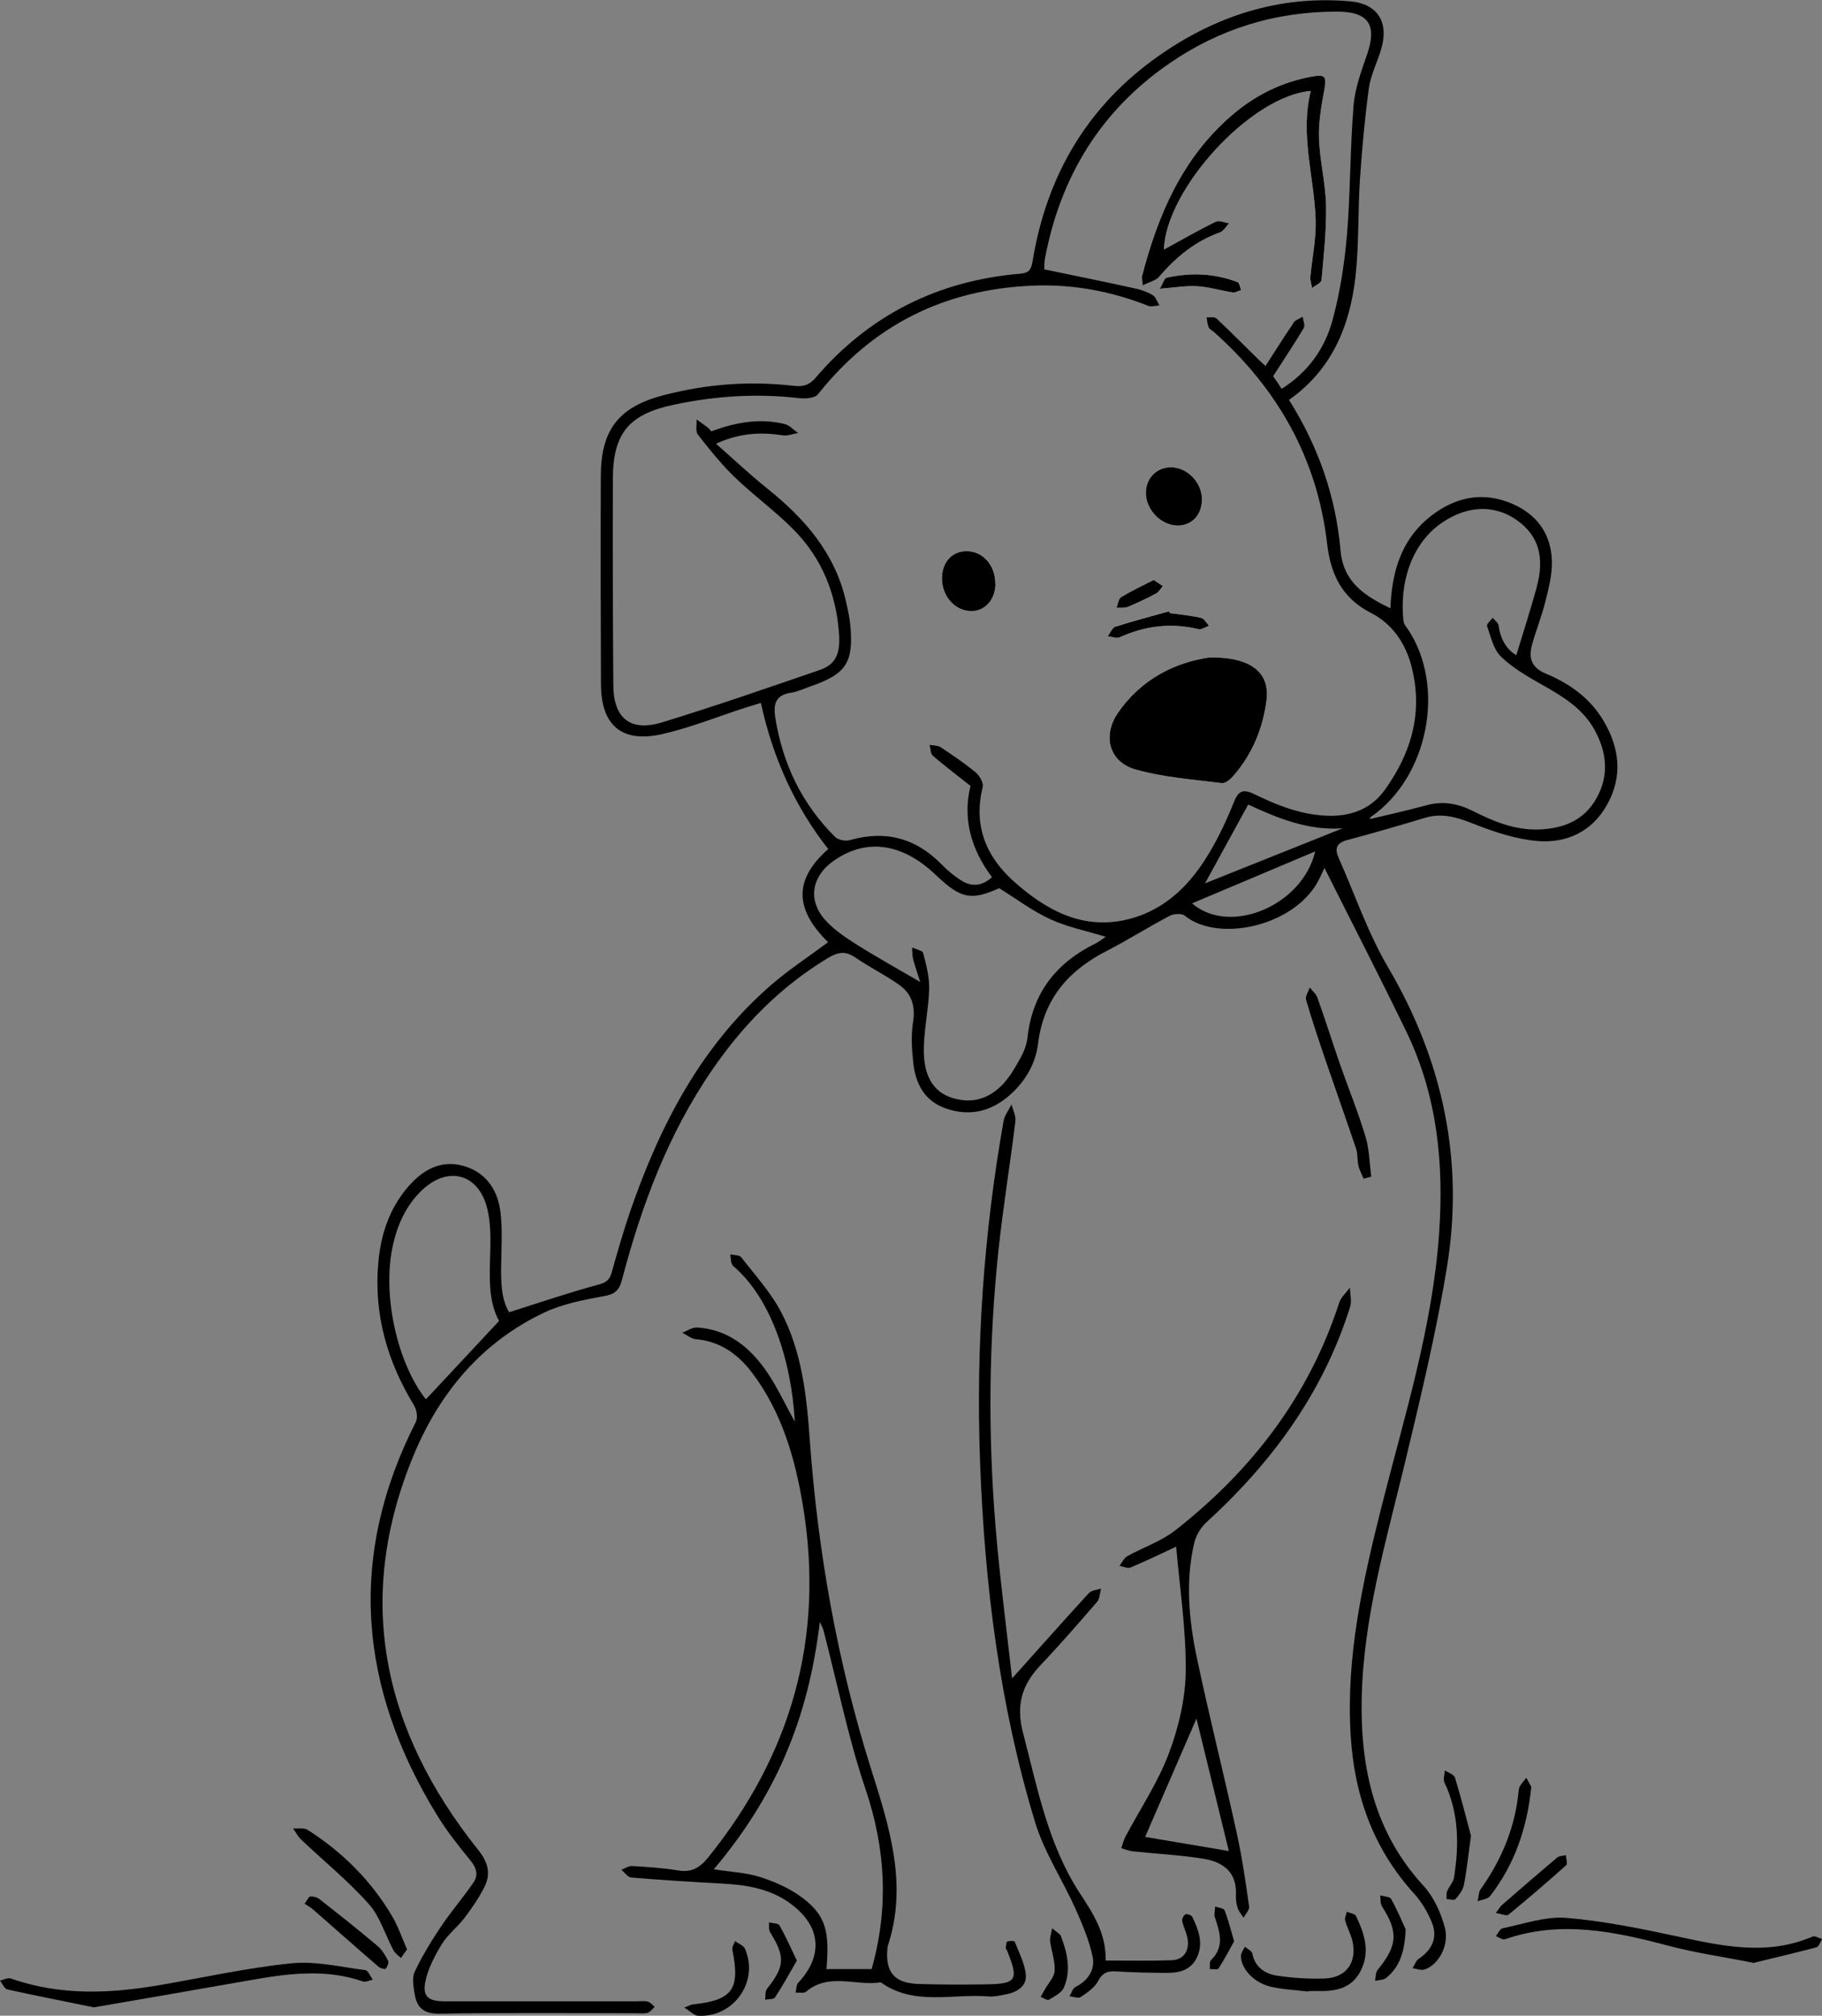 <?xml version="1.0" encoding="UTF-8"?>
<svg id="_Слой_1" data-name="Слой 1" xmlns="http://www.w3.org/2000/svg" viewBox="0 0 123.85 136.96">
  <rect x="0" y="0" width="123.85" height="136.96" fill="#808080" stroke="none"/>
  <defs>
    <style>
      .cls-1 {
        fill: #fff;
      }
    </style>
  </defs>
  <path d="m89.71,59.65c-1.51,3.23-6.84,4.46-9.17,2.57-.21-.17-.74-.14-1.02,0-1.45.76-2.83,1.64-4.29,2.39-2.62,1.34-4.3,3.28-4.67,6.31-.18,1.45-.96,2.72-2.13,3.66-1.24,1-2.64,1.26-4.15.73-1.45-.51-2.05-1.69-2.2-3.1-.1-.9-.16-1.84-.02-2.73.18-1.1-.08-1.97-.96-2.58-.96-.67-2.02-1.2-2.99-1.86-.68-.46-1.2-.33-1.86.07-3.2,1.94-5.75,4.53-7.85,7.6-2.99,4.35-4.8,9.21-6.13,14.28-.19.71-.5.95-1.23,1.08-1.37.25-2.79.52-4.04,1.11-4.26,2.01-7.13,5.46-8.89,9.71-4.06,9.8-2.07,18.71,4.4,26.81.71.89.86,1.66.39,2.57-.37.72-.84,1.4-1.33,2.05-.48.62-1.13,1.12-1.54,1.78-.48.79-.94,1.66-1.12,2.55-.2,1.01.22,1.32,1.26,1.33,4.36,0,8.72,0,13.08,0,.26,0,.54-.04.78.02.18.04.32.23.47.36-.15.14-.29.34-.47.4-.24.07-.52.03-.78.03-4.46,0-8.92-.04-13.37.03-1.05.02-1.54-.39-1.69-1.32-.08-.5-.2-1.11,0-1.53.51-1.08,1.14-2.1,1.8-3.09.69-1.02,1.5-1.96,2.2-2.98.34-.5.2-1-.22-1.5-.81-.99-1.61-2-2.27-3.08-5.3-8.64-6.11-17.52-1.43-26.71.14-.28.06-.81-.12-1.11-1.81-2.97-2.74-6.15-2.44-9.64.16-1.93.74-3.73,2.03-5.22.97-1.13,2.2-1.85,3.73-1.43,1.51.41,2.34,1.58,2.54,3.07.15,1.16.08,2.35.06,3.52-.03,1.25-.01,2.47.54,3.36,2.09-.66,4.05-1.33,6.05-1.87.53-.14.77-.31.91-.8.4-1.41.8-2.83,1.28-4.22,2.03-5.86,4.83-11.26,9.62-15.39,1.2-1.03,2.54-1.91,3.82-2.86-2.22-2.19-2.41-4.2.01-6.33q-3.34-4.24-4.58-9.93c-.34.1-.67.21-1.01.31-1.9.61-3.76,1.37-5.7,1.81-2.75.62-4.15-.59-4.16-3.39-.02-4.72-.03-9.44-.01-14.16.01-3.13,1.22-4.69,4.28-5.48,2.88-.75,5.81-.98,8.77-.64.61.07,1.06.02,1.54-.53,3.64-4.26,8.3-6.6,13.88-7.08.62-.05.78-.24.88-.85.95-5.8,3.71-10.53,8.54-13.93,3.89-2.74,8.23-4.15,13.03-3.73,1.9.16,2.67,1.43,2.12,3.27-.26.88-.7,1.72-.83,2.62-.28,2.07-.47,4.16-.61,6.24-.14,2.19-.06,4.4-.3,6.57-.38,3.35-1.6,6.33-4.52,8.38,2,3.18,3.18,6.57,3.5,10.21.19,2.18,1.63,3.1,3.39,3.95.02-.34.03-.59.06-.85.2-2.13.92-4.02,2.66-5.39,1.67-1.31,3.52-1.72,5.52-.88,1.73.73,2.7,2.08,2.74,3.95.02.9-.22,1.81-.44,2.69-.24.98-.62,1.93-.9,2.91-.26.92-.08,1.6.95,2.02,1.59.66,2.99,1.66,3.89,3.18,1.1,1.84,1.33,3.78.26,5.7-1.02,1.84-2.76,2.66-4.78,2.48-1.43-.13-2.86-.6-4.21-1.13-1.13-.45-2.19-.81-3.41-.44-1.75.53-3.51,1.04-5.28,1.51-.75.2-.85.6-.57,1.22,1.1,2.48,1.98,5.08,3.34,7.4,3.76,6.39,5.21,13.21,4,20.49-.74,4.48-1.81,8.91-2.87,13.33-1.27,5.25-2.8,10.44-2.91,15.9-.09,4.73.87,9.09,4.21,12.72.69.75,1.17,1.82,1.44,2.82.33,1.22-.44,2.56-1.38,2.86-.24.07-.54-.05-.81-.09.13-.21.22-.5.41-.63.9-.6,1.31-1.43.92-2.43-.28-.71-.7-1.42-1.21-1.99-2.8-3.07-4.09-6.72-4.33-10.81-.32-5.28.81-10.36,2.08-15.42,1.55-6.15,3.48-12.22,3.93-18.61.34-4.78-.12-9.43-2.25-13.8-1.81-3.73-3.71-7.42-5.54-11.07-.06.14-.18.4-.31.67Zm-1.8-37.71c.13-.2.43-.28.64-.42.03.26.18.59.07.77-.63,1.06-1.32,2.09-2.08,3.27.13.18.34.49.58.86,1.81-1.14,2.94-2.75,3.46-4.67.51-1.88.81-3.84.98-5.78.24-2.93.21-5.89.45-8.82.1-1.18.54-2.35.93-3.49.67-1.96.09-2.87-2.05-2.87-4.18-.01-8.02,1.17-11.45,3.55-4.65,3.22-7.37,7.7-8.41,13.23-.05.28-.04.58-.05.73,2.1.44,4.14.85,6.18,1.3.41.09.83.23,1.19.45.22.13.31.46.46.7-.26.02-.55.12-.76.03-2.53-1-5.15-1.49-7.88-1.37-5.98.25-10.84,2.68-14.57,7.38-.21.27-.87.31-1.3.26-2.86-.33-5.69-.15-8.5.45-3.04.64-4.13,1.93-4.14,5.02-.02,4.69,0,9.37.03,14.06.02,2.23,1.17,3.16,3.32,2.5,3.6-1.1,7.16-2.34,10.72-3.56,1.04-.36,1.39-1.06,1.31-2.37-.18-2.78-1.17-5.25-3.15-7.22-1.25-1.25-2.69-2.29-3.96-3.52-.91-.88-1.71-1.88-2.49-2.88-.18-.23-.07-.68-.09-1.03.26.18.52.37.77.56.08.06.13.14.23.25,1.61-.6,3.27-.92,4.98-.5.34.08.61.4.92.61-.35.06-.71.21-1.04.16-1.48-.23-2.92-.17-4.54.57,1.23,1.08,2.32,2.11,3.48,3.04,2.54,2.03,4.6,4.38,5.35,7.65.12.54.25,1.09.3,1.64.23,2.54-.27,3.31-2.69,4.15-.43.15-.86.36-1.3.43-1.07.15-1.26.74-1.11,1.7.5,3.14,1.81,5.87,4.07,8.11.21.21.71.3,1.01.21,2.4-.68,4.45-.15,6.2,1.63.43.44.92.85,1.44,1.16.67.4,1.37.32,2.01-.27-1.42-1.89-2.01-3.97-1.46-6.2-.89-.71-1.75-1.35-2.56-2.05-.16-.14-.15-.49-.22-.74.25.05.55.03.75.16.81.54,1.63,1.09,2.38,1.71.26.22.55.71.48.99-.64,2.57.19,4.68,2.07,6.38,2.22,1.99,4.73,3.39,7.86,2.6,2.49-.63,4.2-2.36,5.47-4.5.65-1.09,1.2-2.26,1.67-3.44.31-.77.61-.92,1.37-.56,1.65.8,3.35,1.48,5.24,1.48,1.52,0,2.8-.56,3.66-1.77,1.82-2.53,2.62-5.33,1.79-8.44-.41-1.55-1.31-2.84-2.73-3.57-1.97-1.01-2.74-2.59-2.99-4.71-.67-5.78-3.36-10.53-7.69-14.38-.12-.11-.31-.19-.36-.32-.09-.21-.1-.45-.14-.68.23.02.54-.05.67.08.98.92,1.92,1.87,2.88,2.81.09.09.19.17.45.42.67-1.03,1.25-1.97,1.88-2.88Zm16.53,18.02c.59-2.11.14-3.59-1.35-4.63-1.51-1.06-3.36-.98-5.05.17-2.19,1.49-2.91,4.24-2.64,6.69.02.21.19.41.32.59,2.57,3.89,1.36,10.02-2.51,12.71-.05.03-.08.1-.12.17,1.31-.31,2.61-.6,3.89-.95,1.11-.3,2.13-.11,3.13.39,1.41.71,2.84,1.31,4.48,1.26,1.69-.06,3.09-.61,3.94-2.14.88-1.58.68-3.16-.17-4.68-.81-1.43-2.15-2.23-3.53-3.01-.99-.56-2-1.14-2.81-1.92-.51-.5-.68-1.36-.94-2.08-.04-.12.24-.37.38-.55.14.17.38.32.4.51.13.88.48,1.59,1.21,2.03.47-1.55.95-3.04,1.37-4.55Zm-42.37,25.19c-.07-.25-.05-.51-.07-.77.26.12.7.2.75.37.21.8.43,1.63.41,2.45-.04,1.46-.4,2.93-.36,4.38.06,1.93.95,2.91,2.5,3.15,1.13.18,2.09-.25,2.84-1.03.51-.53.89-1.2,1.25-1.86.23-.42.41-.91.46-1.39.34-3,1.96-5.04,4.61-6.34.26-.13.48-.31.7-.46-1.27-.39-2.57-.65-3.76-1.19-1.2-.55-2.29-1.37-3.48-2.11-1.93.86-2.61.72-4.33-.92-2.29-2.18-4.76-2.5-6.98-.9-1.45,1.05-1.71,2.65-.51,3.99.58.64,1.33,1.15,2.07,1.62,1.39.88,2.84,1.68,4.38,2.58-.16-.52-.35-1.05-.49-1.58Zm-28.14,24.61c-.74-1.33-.65-2.92-.61-4.53.03-1.04.05-2.12-.2-3.11-.58-2.39-2.68-2.93-4.45-1.24-1.1,1.06-1.68,2.39-1.99,3.86-.69,3.32.33,7.88,2.27,10.34,1.66-1.78,3.28-3.51,4.97-5.32Zm50.92-35.1c-1,1.82-1.97,3.59-2.94,5.36,3.08-1.23,6.22-2.48,9.36-3.74-2.33.17-4.41-.68-6.41-1.61Zm4.55,3.19c-2.86,1.21-5.57,2.35-8.37,3.53,2.56,2.22,7.51.16,8.37-3.53Z"/>
  <path d="m49.81,85.96c-.15-.13-.12-.48-.17-.73.25.06.62.03.74.19.94,1.21,1.99,2.36,2.7,3.7,1.42,2.68,1.75,5.68,1.96,8.66.55,7.64,1.87,15.13,4.18,22.44,1.24,3.93,2.5,7.83,1.13,11.99-.02.06-.02.13-.03.19-.14,1.6.47,2.34,2.09,2.4,1.47.05,2.95.05,4.42.03,2.3-.02,2.45-.24,1.62-2.31-.02-.06-.09-.12-.08-.18.02-.15.02-.39.1-.42.15-.06.49-.05.51.02.29.74.69,1.49.75,2.26.06.77-.62,1.17-1.36,1.31-.38.07-.78.17-1.16.14-2.46-.21-5.06.67-7.34-.96-1.68.27-3.52-.69-5.08.64-.15.12-.47.04-.71.06.06-.23.04-.52.18-.67,1.71-1.83,1.55-3.82-.46-5.33-1.4-1.06-3.03-1.32-4.72-1.41-2.06-.11-4.12-.24-6.17-.41-.24-.02-.45-.34-.67-.53.25-.09.5-.27.74-.25,1.05.06,2.1.13,3.13.3.89.15,1.45-.18,2-.85,5.68-7.01,7.94-14.95,6.48-23.87-.53-3.24-1.43-6.4-3.46-9.09-.96-1.27-2.18-2.15-3.84-2.29-.31-.03-.61-.29-.91-.44.33-.12.67-.37,1-.35,2.07.12,3.54,1.3,4.67,2.9.74,1.05,1.28,2.25,1.98,3.5-.25-4.34-1.7-8.51-4.24-10.62Zm3.57,33.31c-1.21,2.81-2.84,5.35-4.86,7.74,1.14.18,2.19.22,3.16.53,1.01.32,2.03.78,2.87,1.41,1.57,1.19,1.85,2.25,1.63,4.84h3.07c1.17-4.15.96-8.16-.42-12.24-1.19-3.52-1.92-7.2-2.86-10.8-.03-.11-.09-.22-.24-.55-.4,3.28-1.13,6.24-2.35,9.06Z"/>
  <path d="m68.8,114.08c-.4-3.57-.85-6.97-1.13-10.38-.51-6.22-.46-12.44.19-18.65.31-2.96.8-5.9,1.16-8.86.05-.37-.17-.76-.26-1.15-.18.37-.47.73-.54,1.12-1.36,7.67-1.89,15.41-1.6,23.19.31,8.31,1.32,16.52,3.75,24.49.62,2.03,1.85,3.88,2.73,5.84.47,1.05.93,2.14,1.17,3.26.19.88-.3,1.63-1.17,2.07-.19.1-.27.42-.4.63.26.02.6.16.76.05.45-.3.95-.64,1.19-1.1.31-.57.66-.68,1.24-.64,1.14.07,2.29.09,3.44.1.86,0,1.64-.2,2.04-1.07.45-.97.09-1.86-.32-2.73-.05-.12-.36-.23-.47-.18-.12.06-.25.32-.22.46.08.38.27.74.35,1.12.18.86-.23,1.51-1.06,1.54-1.47.05-2.93.02-4.49.02.03-1.89-.89-3.24-1.78-4.61-2.15-3.31-2.86-7.12-3.84-10.86-.49-1.88-.08-3.26,1.18-4.59,1.33-1.4,2.6-2.86,3.86-4.32.18-.21.18-.59.26-.89-.28.09-.64.11-.82.3-1.7,1.85-3.37,3.74-5.25,5.83Z"/>
  <path d="m76.87,106.5c-.21.09-.51-.06-.77-.11.17-.22.3-.52.52-.65,1.08-.6,2.31-1.01,3.27-1.76,5.19-4.07,9.08-9.11,11.14-15.46.12-.38.48-.69.73-1.03.01.44.14.92.01,1.32-1.83,5.81-5.29,10.54-9.75,14.61-.4.36-.73.92-.85,1.44-.59,2.57-.36,5.17.17,7.7.84,4,1.85,7.97,2.72,11.96.37,1.66.61,3.35.85,5.03.03.23-.25.5-.38.75-.14-.22-.32-.42-.4-.66-.09-.27-.13-.58-.12-.87.09-1.58-.9-2.27-2.23-2.48-1.57-.25-3.18-.33-4.77-.5-.27-.03-.53-.14-.79-.21.09-.26.15-.54.28-.78.99-1.87,2.2-3.67,2.94-5.63.67-1.77,1.14-3.73,1.16-5.62.03-2.83-.41-5.66-.65-8.46-.9.42-1.98.94-3.09,1.41Zm4.46,10.27c-1.16,2.68-2.35,5.41-3.49,8.04,1.75.3,3.69.62,5.69.96-.74-3.04-1.49-6.08-2.2-9Z"/>
  <path d="m6.38,136.39c3.53-.61,7.04-1.21,10.54-1.83,2.59-.46,5.17-.82,7.75.07.19.07.45-.08.67-.12-.17-.23-.32-.63-.51-.65-1.67-.21-3.38-.63-5.03-.46-2.98.3-5.93.96-8.89,1.47-3.42.59-6.82.74-10.17-.44-.21-.07-.49.09-.74.14.16.21.3.55.49.6,1.93.43,3.88.81,5.89,1.22Z"/>
  <path d="m119.15,133.38c1.3-.32,2.82-.67,4.32-1.07.17-.04.26-.37.39-.56-.22-.06-.49-.24-.65-.17-3.06,1.32-6.09.66-9.15,0-2.52-.54-5.06-1.06-7.61-1.27-1.41-.11-2.89.42-4.32.71-.18.04-.3.35-.45.53.21.08.46.27.63.21,3.76-1.3,7.42-.53,11.09.44,1.79.48,3.64.74,5.76,1.16Z"/>
  <path d="m93.21,79.94c-.12-.91-.13-1.85-.39-2.71-.51-1.69-1.18-3.33-1.76-4.99-.51-1.48-.98-2.98-1.51-4.45-.09-.26-.34-.46-.52-.69-.09.28-.32.59-.25.83.39,1.35.84,2.68,1.29,4.01.7,2.04,1.42,4.07,2.11,6.11.12.36.07.78.16,1.16.07.3.23.58.35.88.17-.05.35-.09.52-.14Z"/>
  <path d="m88.96,135.28c.2,0,.39,0,.59,0,1.2.03,2.3-.14,2.93-1.35.68-1.31.27-2.55-.31-3.75-.08-.16-.41-.19-.62-.29-.04.2-.16.43-.11.61.13.47.38.91.49,1.38.33,1.44-.41,2.5-1.88,2.55-1.07.04-2.16-.03-3.22-.19-.83-.12-1.52-.56-1.71-1.52-.04-.18-.33-.3-.5-.45-.1.22-.28.44-.27.65.03.9.93,1.83,2.08,2.08.83.18,1.68.22,2.52.32,0-.02,0-.04,0-.06Z"/>
  <path d="m27.67,132.46c-.35-.8-.6-1.55-.99-2.22-1.43-2.44-3.39-4.39-5.77-5.91-.25-.16-.66-.07-.99-.1.19.26.33.56.56.77,1.54,1.46,3.19,2.8,4.59,4.37.77.87,1.12,2.11,1.69,3.17.11.2.33.33.49.5.13-.19.27-.38.42-.59Z"/>
  <path d="m104.09,121.41c-.06-.11-.2-.36-.34-.62-.18.26-.48.52-.51.79-.22,2.51-1.14,4.74-2.59,6.78-.15.21-.14.54-.21.82.29-.11.68-.14.85-.35,1.64-2.12,2.51-4.56,2.8-7.43Z"/>
  <path d="m99.99,124.74c-.29-1.08-.65-2.53-1.09-3.96-.06-.21-.45-.33-.68-.49-.02.28-.14.61-.03.83.99,2.08.99,4.24.65,6.44-.05.33-.34.61-.47.94-.07.16-.03.35-.04.53.21.01.52.11.6.01.25-.28.51-.62.58-.98.19-.96.29-1.94.48-3.34Z"/>
  <path d="m20.7,129.35c.21.14.41.24.58.39,1.49,1.3,2.96,2.61,4.46,3.9.12.1.44.18.48.13.11-.15.23-.42.16-.55-.19-.37-.42-.76-.74-1.02-1.29-1.09-2.62-2.14-3.95-3.18-.15-.12-.4-.17-.6-.16-.1,0-.19.23-.39.5Z"/>
  <path d="m46.51,136.4c.43.27.68.55.94.56,2.43.14,4.16-2.33,3.19-4.55-.1-.23-.45-.35-.68-.52-.06.19-.21.4-.18.57.55,2.7.02,3.45-2.68,3.73-.09,0-.18.06-.59.22Z"/>
  <path d="m95.54,131.07c-.2-.44-.55-1.27-.98-2.05-.09-.16-.49-.16-.74-.24.03.25,0,.56.12.75,1.12,1.75,1.06,2.65-.29,4.31-.15.18-.13.49-.18.75.26-.06.58-.05.77-.21.88-.73,1.25-1.72,1.31-3.31Z"/>
  <path d="m54.17,133.22c-.44-.91-.77-1.67-1.18-2.39-.09-.16-.48-.15-.72-.21.02.23-.03.5.08.67,1.04,1.68,1,2.31-.22,3.85-.13.17-.08.49-.12.73.23-.05.58-.01.67-.15.52-.79.97-1.62,1.49-2.51Z"/>
  <path d="m101.67,129.98c.39.06.73.22.86.12,1.33-1.09,2.64-2.21,3.92-3.36.12-.1,0-.46,0-.69-.2.05-.45.04-.6.16-1.27,1.07-2.52,2.15-3.77,3.24-.11.1-.18.24-.41.54Z"/>
  <path d="m71.52,131.02c-.07.4-.17.65-.14.87.09.67.34,1.34.31,2.01-.02.43-.42.84-.66,1.26-.1.17-.2.35-.29.52.19.07.45.26.56.19.37-.22.85-.46,1.01-.81.52-1.18.24-2.37-.2-3.52-.06-.15-.27-.25-.59-.52Z"/>
  <path d="m83.89,131.91c-.26-.88-.41-1.52-.65-2.11-.06-.15-.42-.18-.64-.26,0,.24-.09.51-.02.73.34,1.02.67,2-.26,2.91-.12.11-.06.4-.09.61.21,0,.54.06.6-.04.4-.62.75-1.29,1.05-1.83Z"/>
  <path class="cls-1" d="m78.78,18.82c1.15-1.34,2.46-2.43,4.15-3.03.25-.09.41-.41.62-.62-.31-.04-.68-.22-.91-.11-1.22.6-2.4,1.28-3.52,1.89.12-4.06,5.87-10.42,9.98-10.77-.75,2.97.24,5.85.33,8.77.04,1.29-.24,2.58-.36,3.87-.02.25.08.5.12.75.22-.18.62-.34.64-.54.15-1.68.34-3.37.31-5.05-.03-1.53-.43-3.05-.48-4.58-.04-1.09.16-2.21.36-3.29.16-.89.08-1.08-.83-.91-2.08.37-3.91,1.29-5.5,2.67-3.34,2.89-4.98,6.74-6.06,10.89-.02.09.01.19.04.64.46-.23.88-.32,1.09-.57Zm-2.81,29.65c-1.04,1.53-.58,3.3,1.2,3.81,1.89.54,3.91.68,5.88.93.24.03.58-.26.78-.48,1.3-1.47,2.01-3.22,2.26-5.13.25-1.89-1.04-2.97-3.86-2.93-2.28.32-4.65,1.43-6.26,3.8Zm1.92-14.94c.02,1.15,1.09,2.21,2.21,2.18.96-.02,1.63-.79,1.6-1.84-.03-1.14-1.04-2.14-2.14-2.12-.98.02-1.69.78-1.67,1.78Zm-12.19,3.92c-.97,0-1.64.72-1.67,1.78-.03,1.23.82,2.24,1.93,2.29.97.04,1.69-.75,1.71-1.85.02-1.25-.85-2.23-1.96-2.22Zm10.15,5.12c-.23.07-.36.43-.54.66.28.03.61.17.82.07,1.73-.78,3.49-1,5.35-.55.21.05.48-.15.72-.23-.18-.19-.33-.49-.54-.54-.7-.16-1.41-.22-2.12-.32-.02-.05-.04-.09-.07-.14-1.21.34-2.43.66-3.63,1.04Zm5.56-23.12c.81.05,1.6.3,2.41.42.17.03.37-.11.56-.16-.08-.19-.11-.49-.24-.54-1.57-.6-3.19-.67-4.83-.3-.15.03-.23.36-.46.75,1.02-.08,1.79-.22,2.56-.17Zm-5.18,21.12c-.19.11-.22.48-.32.73.26-.02.55.03.78-.07.65-.27,1.3-.58,1.92-.91.19-.1.3-.33.45-.5-.19-.12-.37-.25-.63-.42-.78.4-1.51.74-2.19,1.16Z"/>
  <path d="m77.69,19.39c.46-.23.88-.32,1.09-.57,1.15-1.34,2.46-2.43,4.15-3.03.25-.09.41-.41.62-.62-.31-.04-.68-.22-.91-.11-1.22.6-2.4,1.28-3.52,1.89.12-4.06,5.87-10.42,9.98-10.77-.75,2.97.24,5.85.33,8.77.04,1.29-.24,2.58-.36,3.87-.02.25.08.5.12.75.22-.18.62-.34.64-.54.15-1.68.34-3.37.31-5.05-.03-1.53-.43-3.05-.48-4.58-.04-1.09.16-2.21.36-3.29.16-.89.08-1.08-.83-.91-2.08.37-3.91,1.29-5.5,2.67-3.34,2.89-4.98,6.74-6.06,10.89-.02.09.01.19.04.64Z"/>
  <path d="m86.09,47.6c-.25,1.91-.97,3.66-2.26,5.13-.2.23-.54.51-.78.48-1.97-.25-3.98-.39-5.88-.93-1.77-.51-2.24-2.27-1.2-3.81,1.61-2.37,3.98-3.48,6.26-3.8,2.82-.04,4.11,1.04,3.86,2.93Z"/>
  <path d="m79.56,31.75c-.98.02-1.69.78-1.67,1.78.02,1.15,1.09,2.21,2.21,2.18.96-.02,1.63-.79,1.6-1.84-.03-1.14-1.04-2.14-2.14-2.12Z"/>
  <path d="m67.66,39.67c.02-1.25-.85-2.23-1.96-2.22-.97,0-1.64.72-1.67,1.78-.03,1.23.82,2.24,1.93,2.29.97.04,1.69-.75,1.71-1.85Z"/>
  <path d="m79.47,41.53c-1.21.34-2.43.66-3.63,1.04-.23.07-.36.43-.54.66.28.03.61.17.82.07,1.73-.78,3.49-1,5.35-.55.21.05.48-.15.72-.23-.18-.19-.33-.49-.54-.54-.7-.16-1.41-.22-2.12-.32-.02-.05-.04-.09-.07-.14Z"/>
  <path d="m78.84,19.62c1.02-.08,1.79-.22,2.56-.17.81.05,1.6.3,2.41.42.17.03.37-.11.56-.16-.08-.19-.11-.49-.24-.54-1.57-.6-3.19-.67-4.83-.3-.15.03-.23.36-.46.75Z"/>
  <path d="m78.41,39.41c-.78.4-1.51.74-2.19,1.16-.19.11-.22.48-.32.73.26-.02.55.03.78-.07.65-.27,1.3-.58,1.92-.91.19-.1.3-.33.45-.5-.19-.12-.37-.25-.63-.42Z"/>
</svg>